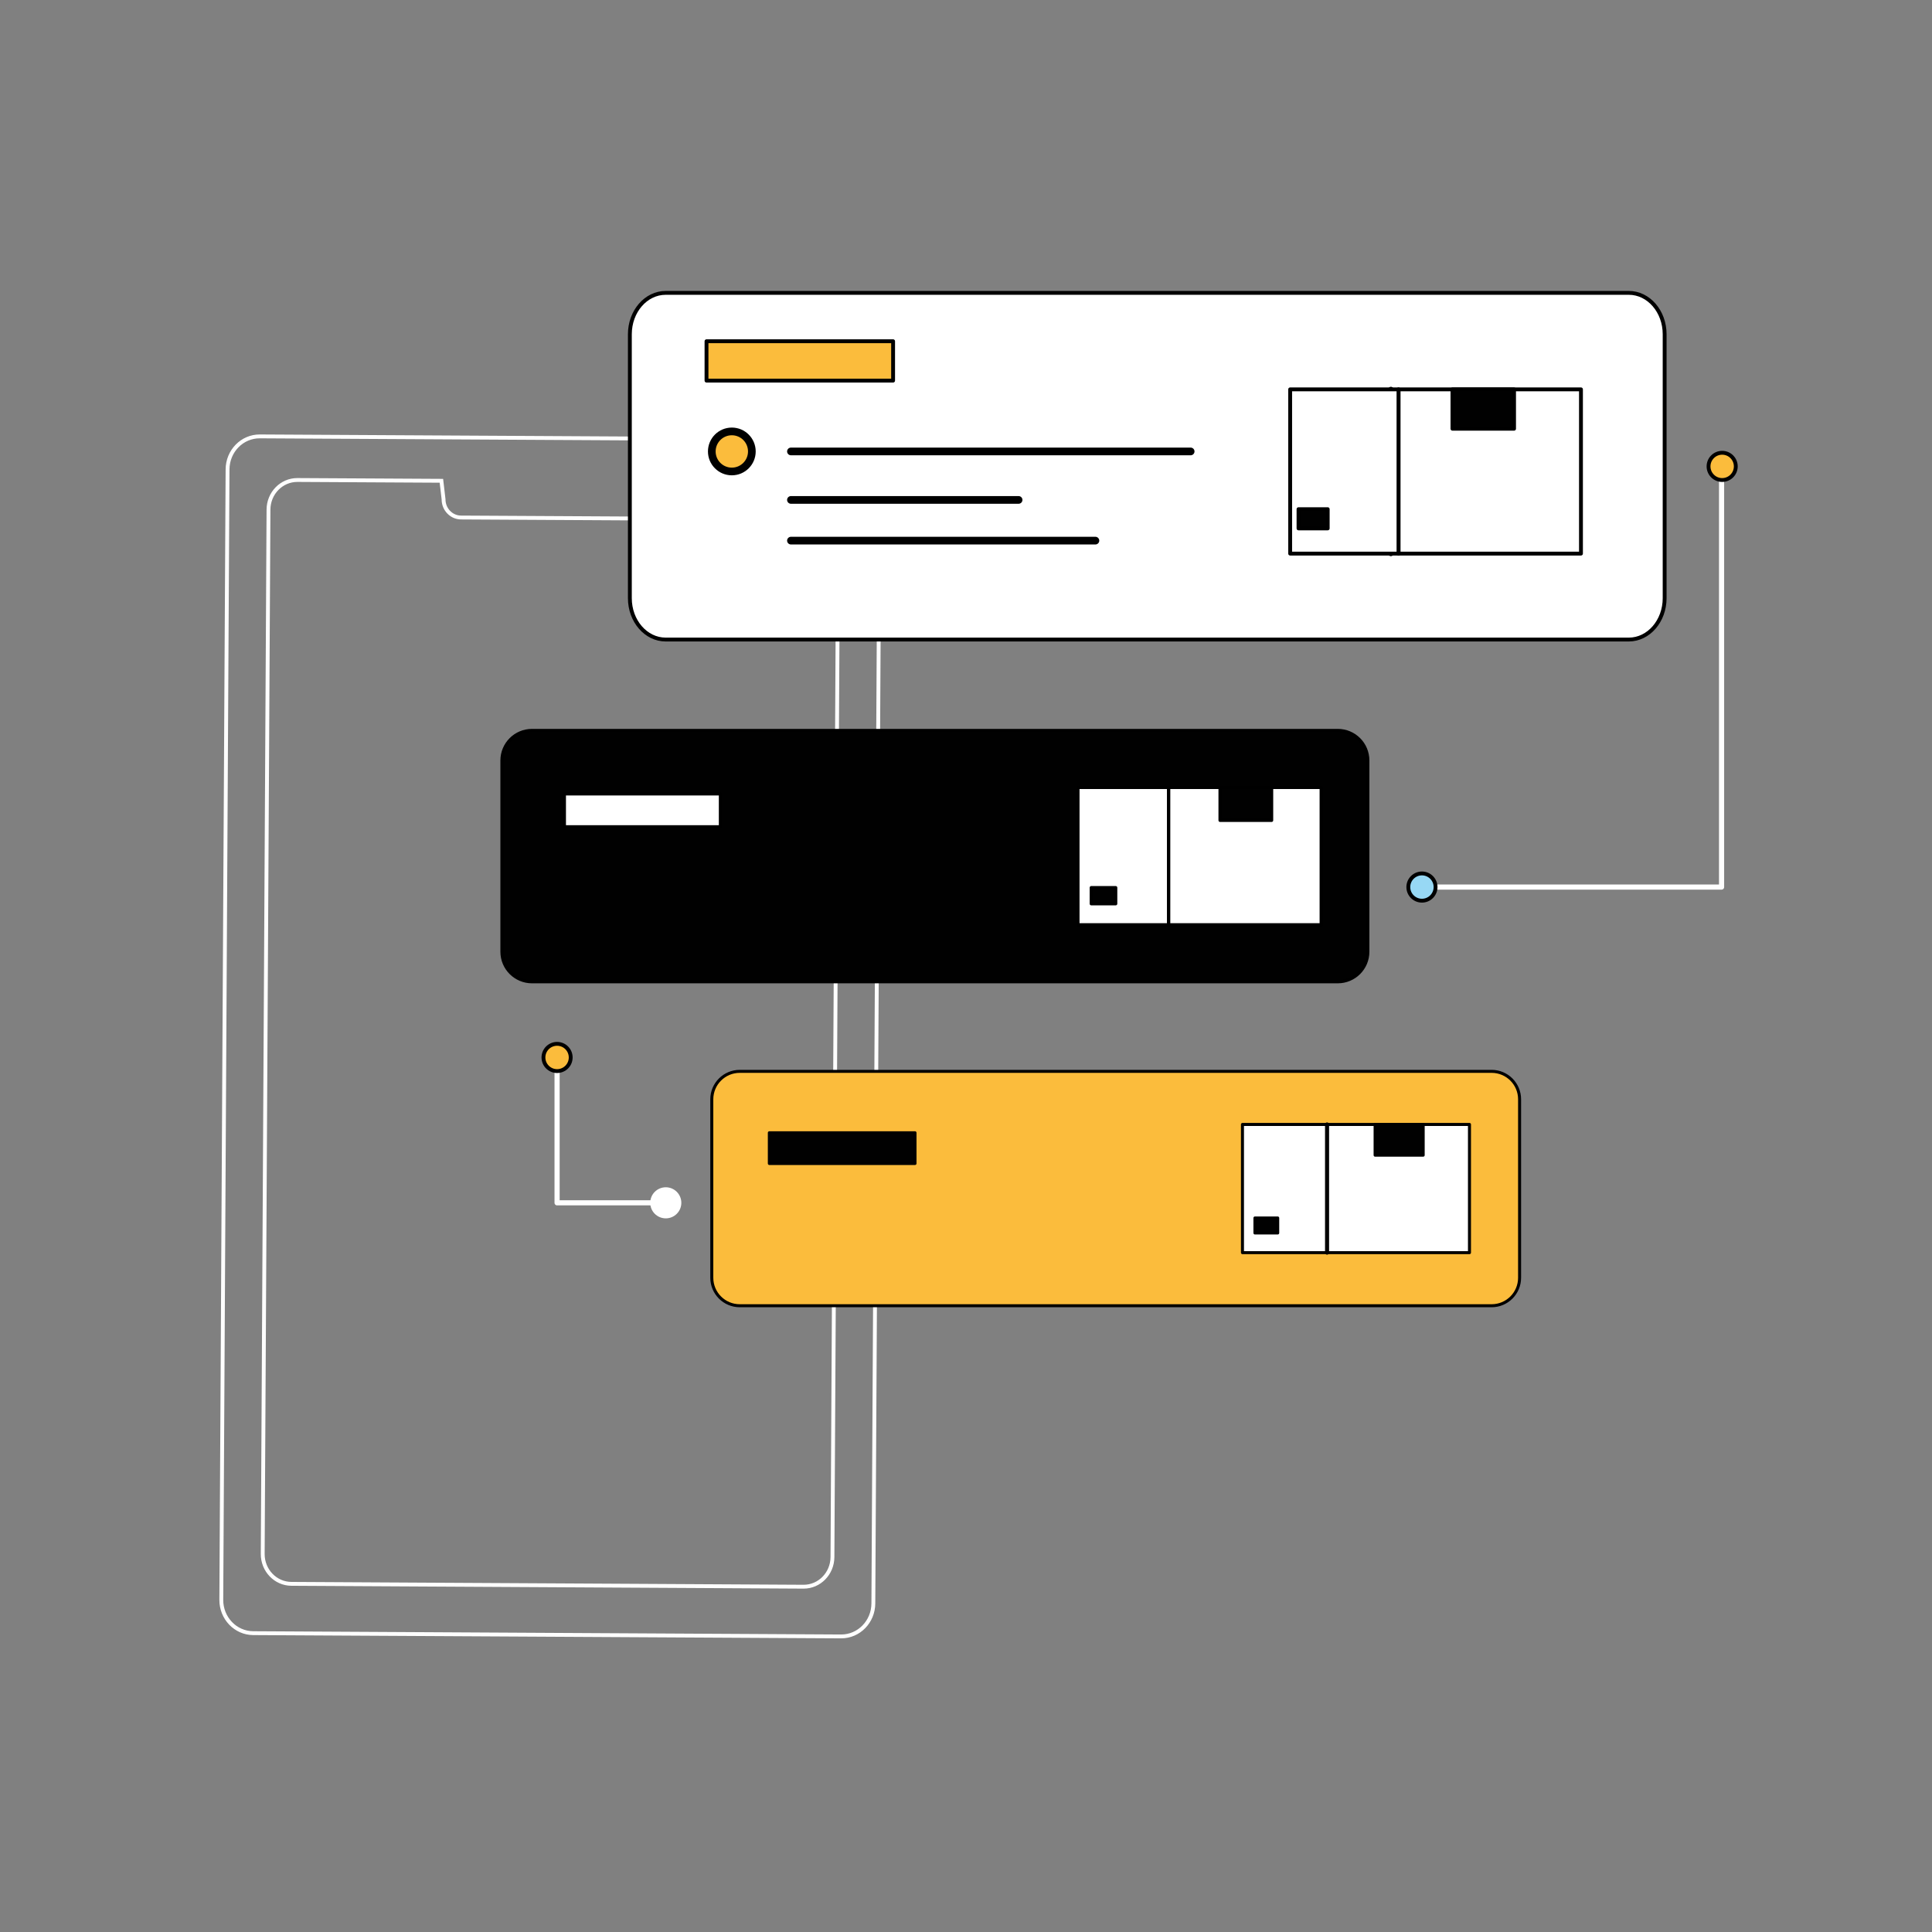<svg width="594" height="594" viewBox="0 0 594 594" fill="none" xmlns="http://www.w3.org/2000/svg">
<rect x="0" y="0" width="594" height="594" fill="#808080" stroke="none"/>
<path d="M268.218 382.146C268.262 382.213 268.309 382.281 268.357 382.348C268.404 382.281 268.452 382.213 268.495 382.146H268.218Z" fill="#97D8F4" stroke="black" stroke-width="1.186" stroke-miterlimit="10" stroke-linecap="round" stroke-linejoin="round"/>
<path d="M258.593 503.124L77.851 502.12C72.402 502.088 68.013 497.501 68.04 491.87L69.962 144.31C69.994 138.678 74.434 134.139 79.884 134.17L260.626 135.175C266.075 135.206 270.464 139.794 270.437 145.425L268.515 492.985C268.487 498.612 264.042 503.152 258.593 503.124Z" stroke="white" stroke-width="1.186" stroke-miterlimit="10" stroke-linecap="round" stroke-linejoin="round"/>
<path d="M257.715 157.656L255.94 478.733C255.912 483.791 251.926 487.864 247.034 487.836L89.58 486.958C84.689 486.931 80.746 482.814 80.774 477.756L82.549 156.679C82.577 151.621 86.563 147.548 91.459 147.576L135.709 147.821L136.373 153.5C136.357 156.584 138.762 159.095 141.743 159.111L198.501 159.427C201.483 159.443 203.915 156.96 203.931 153.875L204.659 148.205L248.913 148.45C253.8 148.481 257.743 152.602 257.715 157.656Z" stroke="white" stroke-width="1.186" stroke-miterlimit="10"/>
<path d="M204.67 196.631H500.783C506.869 196.631 511.801 190.937 511.801 183.91V102.764C511.801 95.737 506.869 90.043 500.783 90.043H204.67C198.585 90.043 193.653 95.737 193.653 102.764V183.914C193.653 190.937 198.585 196.631 204.67 196.631Z" fill="white" stroke="black" stroke-width="1.186" stroke-miterlimit="10" stroke-linecap="round" stroke-linejoin="round"/>
<path d="M225.003 144.956C228.404 144.956 231.161 142.199 231.161 138.798C231.161 135.397 228.404 132.64 225.003 132.64C221.601 132.64 218.844 135.397 218.844 138.798C218.844 142.199 221.601 144.956 225.003 144.956Z" fill="#FBBC3C" stroke="black" stroke-width="2.363" stroke-miterlimit="10" stroke-linecap="round" stroke-linejoin="round"/>
<path d="M243.178 138.796H366.072" stroke="black" stroke-width="2.363" stroke-miterlimit="10" stroke-linecap="round" stroke-linejoin="round"/>
<path d="M243.178 153.701H313.171" stroke="black" stroke-width="2.363" stroke-miterlimit="10" stroke-linecap="round" stroke-linejoin="round"/>
<path d="M243.178 166.217H336.789" stroke="black" stroke-width="2.363" stroke-miterlimit="10" stroke-linecap="round" stroke-linejoin="round"/>
<path d="M427.635 119.707V170.206" stroke="#010101" stroke-width="1.582" stroke-miterlimit="10" stroke-linecap="round" stroke-linejoin="round"/>
<path d="M429.975 170.203H486.073V119.709H429.975V170.203Z" fill="white" stroke="black" stroke-width="1.186" stroke-miterlimit="10" stroke-linecap="round" stroke-linejoin="round"/>
<path d="M396.665 170.203H429.973V119.709H396.665V170.203Z" fill="white" stroke="black" stroke-width="1.186" stroke-miterlimit="10" stroke-linecap="round" stroke-linejoin="round"/>
<path d="M446.565 131.814H465.499V119.725H446.565V131.814Z" fill="#010101" stroke="black" stroke-width="1.186" stroke-miterlimit="10" stroke-linecap="round" stroke-linejoin="round"/>
<path d="M399.234 162.458H408.207V156.546H399.234V162.458Z" fill="#010101" stroke="black" stroke-width="1.186" stroke-miterlimit="10" stroke-linecap="round" stroke-linejoin="round"/>
<path d="M375.372 243.321V293.816" stroke="#010101" stroke-width="1.582" stroke-miterlimit="10" stroke-linecap="round" stroke-linejoin="round"/>
<path d="M217.219 117.02H274.586V104.915H217.219V117.02Z" fill="#FBBC3C" stroke="black" stroke-width="1.186" stroke-miterlimit="10" stroke-linecap="round" stroke-linejoin="round"/>
<path d="M163.561 301.828H411.309C416.401 301.828 420.527 297.702 420.527 292.611V233.811C420.527 228.719 416.401 224.593 411.309 224.593H163.561C158.469 224.593 154.343 228.719 154.343 233.811V292.611C154.343 297.702 158.469 301.828 163.561 301.828Z" fill="#010101" stroke="black" stroke-width="0.993" stroke-miterlimit="10" stroke-linecap="round" stroke-linejoin="round"/>
<path d="M359.278 284.335H406.213V242.088H359.278V284.335Z" fill="white" stroke="black" stroke-width="0.993" stroke-miterlimit="10" stroke-linecap="round" stroke-linejoin="round"/>
<path d="M331.408 284.335H359.276V242.088H331.408V284.335Z" fill="white" stroke="black" stroke-width="0.993" stroke-miterlimit="10" stroke-linecap="round" stroke-linejoin="round"/>
<path d="M375.117 252.217H390.958V242.103H375.117V252.217Z" fill="#010101" stroke="black" stroke-width="0.993" stroke-miterlimit="10" stroke-linecap="round" stroke-linejoin="round"/>
<path d="M335.516 277.857H343.023V272.911H335.516V277.857Z" fill="#010101" stroke="black" stroke-width="0.993" stroke-miterlimit="10" stroke-linecap="round" stroke-linejoin="round"/>
<path d="M173.509 254.2H221.506V244.072H173.509V254.2Z" fill="white" stroke="black" stroke-width="0.993" stroke-miterlimit="10" stroke-linecap="round" stroke-linejoin="round"/>
<path d="M227.445 401.453H458.603C463.354 401.453 467.203 397.603 467.203 392.852V337.99C467.203 333.239 463.354 329.39 458.603 329.39H227.445C222.694 329.39 218.844 333.239 218.844 337.99V392.852C218.844 397.6 222.694 401.453 227.445 401.453Z" fill="#FBBC3C" stroke="black" stroke-width="0.926" stroke-miterlimit="10" stroke-linecap="round" stroke-linejoin="round"/>
<path d="M408.003 385.131H451.796V345.713H408.003V385.131Z" fill="white" stroke="black" stroke-width="0.926" stroke-miterlimit="10" stroke-linecap="round" stroke-linejoin="round"/>
<path d="M382 385.131H408.002V345.713H382V385.131Z" fill="white" stroke="black" stroke-width="0.926" stroke-miterlimit="10" stroke-linecap="round" stroke-linejoin="round"/>
<path d="M408.003 345.709V385.131" stroke="#010101" stroke-width="1.235" stroke-miterlimit="10" stroke-linecap="round" stroke-linejoin="round"/>
<path d="M422.782 355.161H437.563V345.724H422.782V355.161Z" fill="#010101" stroke="black" stroke-width="0.926" stroke-miterlimit="10" stroke-linecap="round" stroke-linejoin="round"/>
<path d="M385.834 379.085H392.838V374.47H385.834V379.085Z" fill="#010101" stroke="black" stroke-width="0.926" stroke-miterlimit="10" stroke-linecap="round" stroke-linejoin="round"/>
<path d="M236.537 357.722H281.32V348.273H236.537V357.722Z" fill="#010101" stroke="black" stroke-width="0.926" stroke-miterlimit="10" stroke-linecap="round" stroke-linejoin="round"/>
<path d="M529.303 147.22V272.73H437.563" stroke="white" stroke-width="1.582" stroke-miterlimit="10" stroke-linecap="round" stroke-linejoin="round"/>
<path d="M529.485 147.58C531.797 147.58 533.672 145.705 533.672 143.392C533.672 141.08 531.797 139.205 529.485 139.205C527.172 139.205 525.297 141.08 525.297 143.392C525.297 145.705 527.172 147.58 529.485 147.58Z" fill="#FBBC3C" stroke="black" stroke-width="1.186" stroke-miterlimit="10" stroke-linecap="round" stroke-linejoin="round"/>
<path d="M437.181 276.918C439.494 276.918 441.369 275.044 441.369 272.731C441.369 270.418 439.494 268.543 437.181 268.543C434.868 268.543 432.993 270.418 432.993 272.731C432.993 275.044 434.868 276.918 437.181 276.918Z" fill="#97D8F4" stroke="black" stroke-width="1.186" stroke-miterlimit="10" stroke-linecap="round" stroke-linejoin="round"/>
<path d="M171.275 325.264V369.81H204.698" stroke="white" stroke-width="1.582" stroke-miterlimit="10" stroke-linecap="round" stroke-linejoin="round"/>
<path d="M171.275 329.307C173.588 329.307 175.463 327.432 175.463 325.119C175.463 322.807 173.588 320.932 171.275 320.932C168.962 320.932 167.087 322.807 167.087 325.119C167.087 327.432 168.962 329.307 171.275 329.307Z" fill="#FBBC3C" stroke="black" stroke-width="1.186" stroke-miterlimit="10" stroke-linecap="round" stroke-linejoin="round"/>
<path d="M204.698 373.997C207.011 373.997 208.886 372.122 208.886 369.81C208.886 367.497 207.011 365.622 204.698 365.622C202.385 365.622 200.51 367.497 200.51 369.81C200.51 372.122 202.385 373.997 204.698 373.997Z" fill="white" stroke="white" stroke-width="1.186" stroke-miterlimit="10" stroke-linecap="round" stroke-linejoin="round"/>
</svg>
